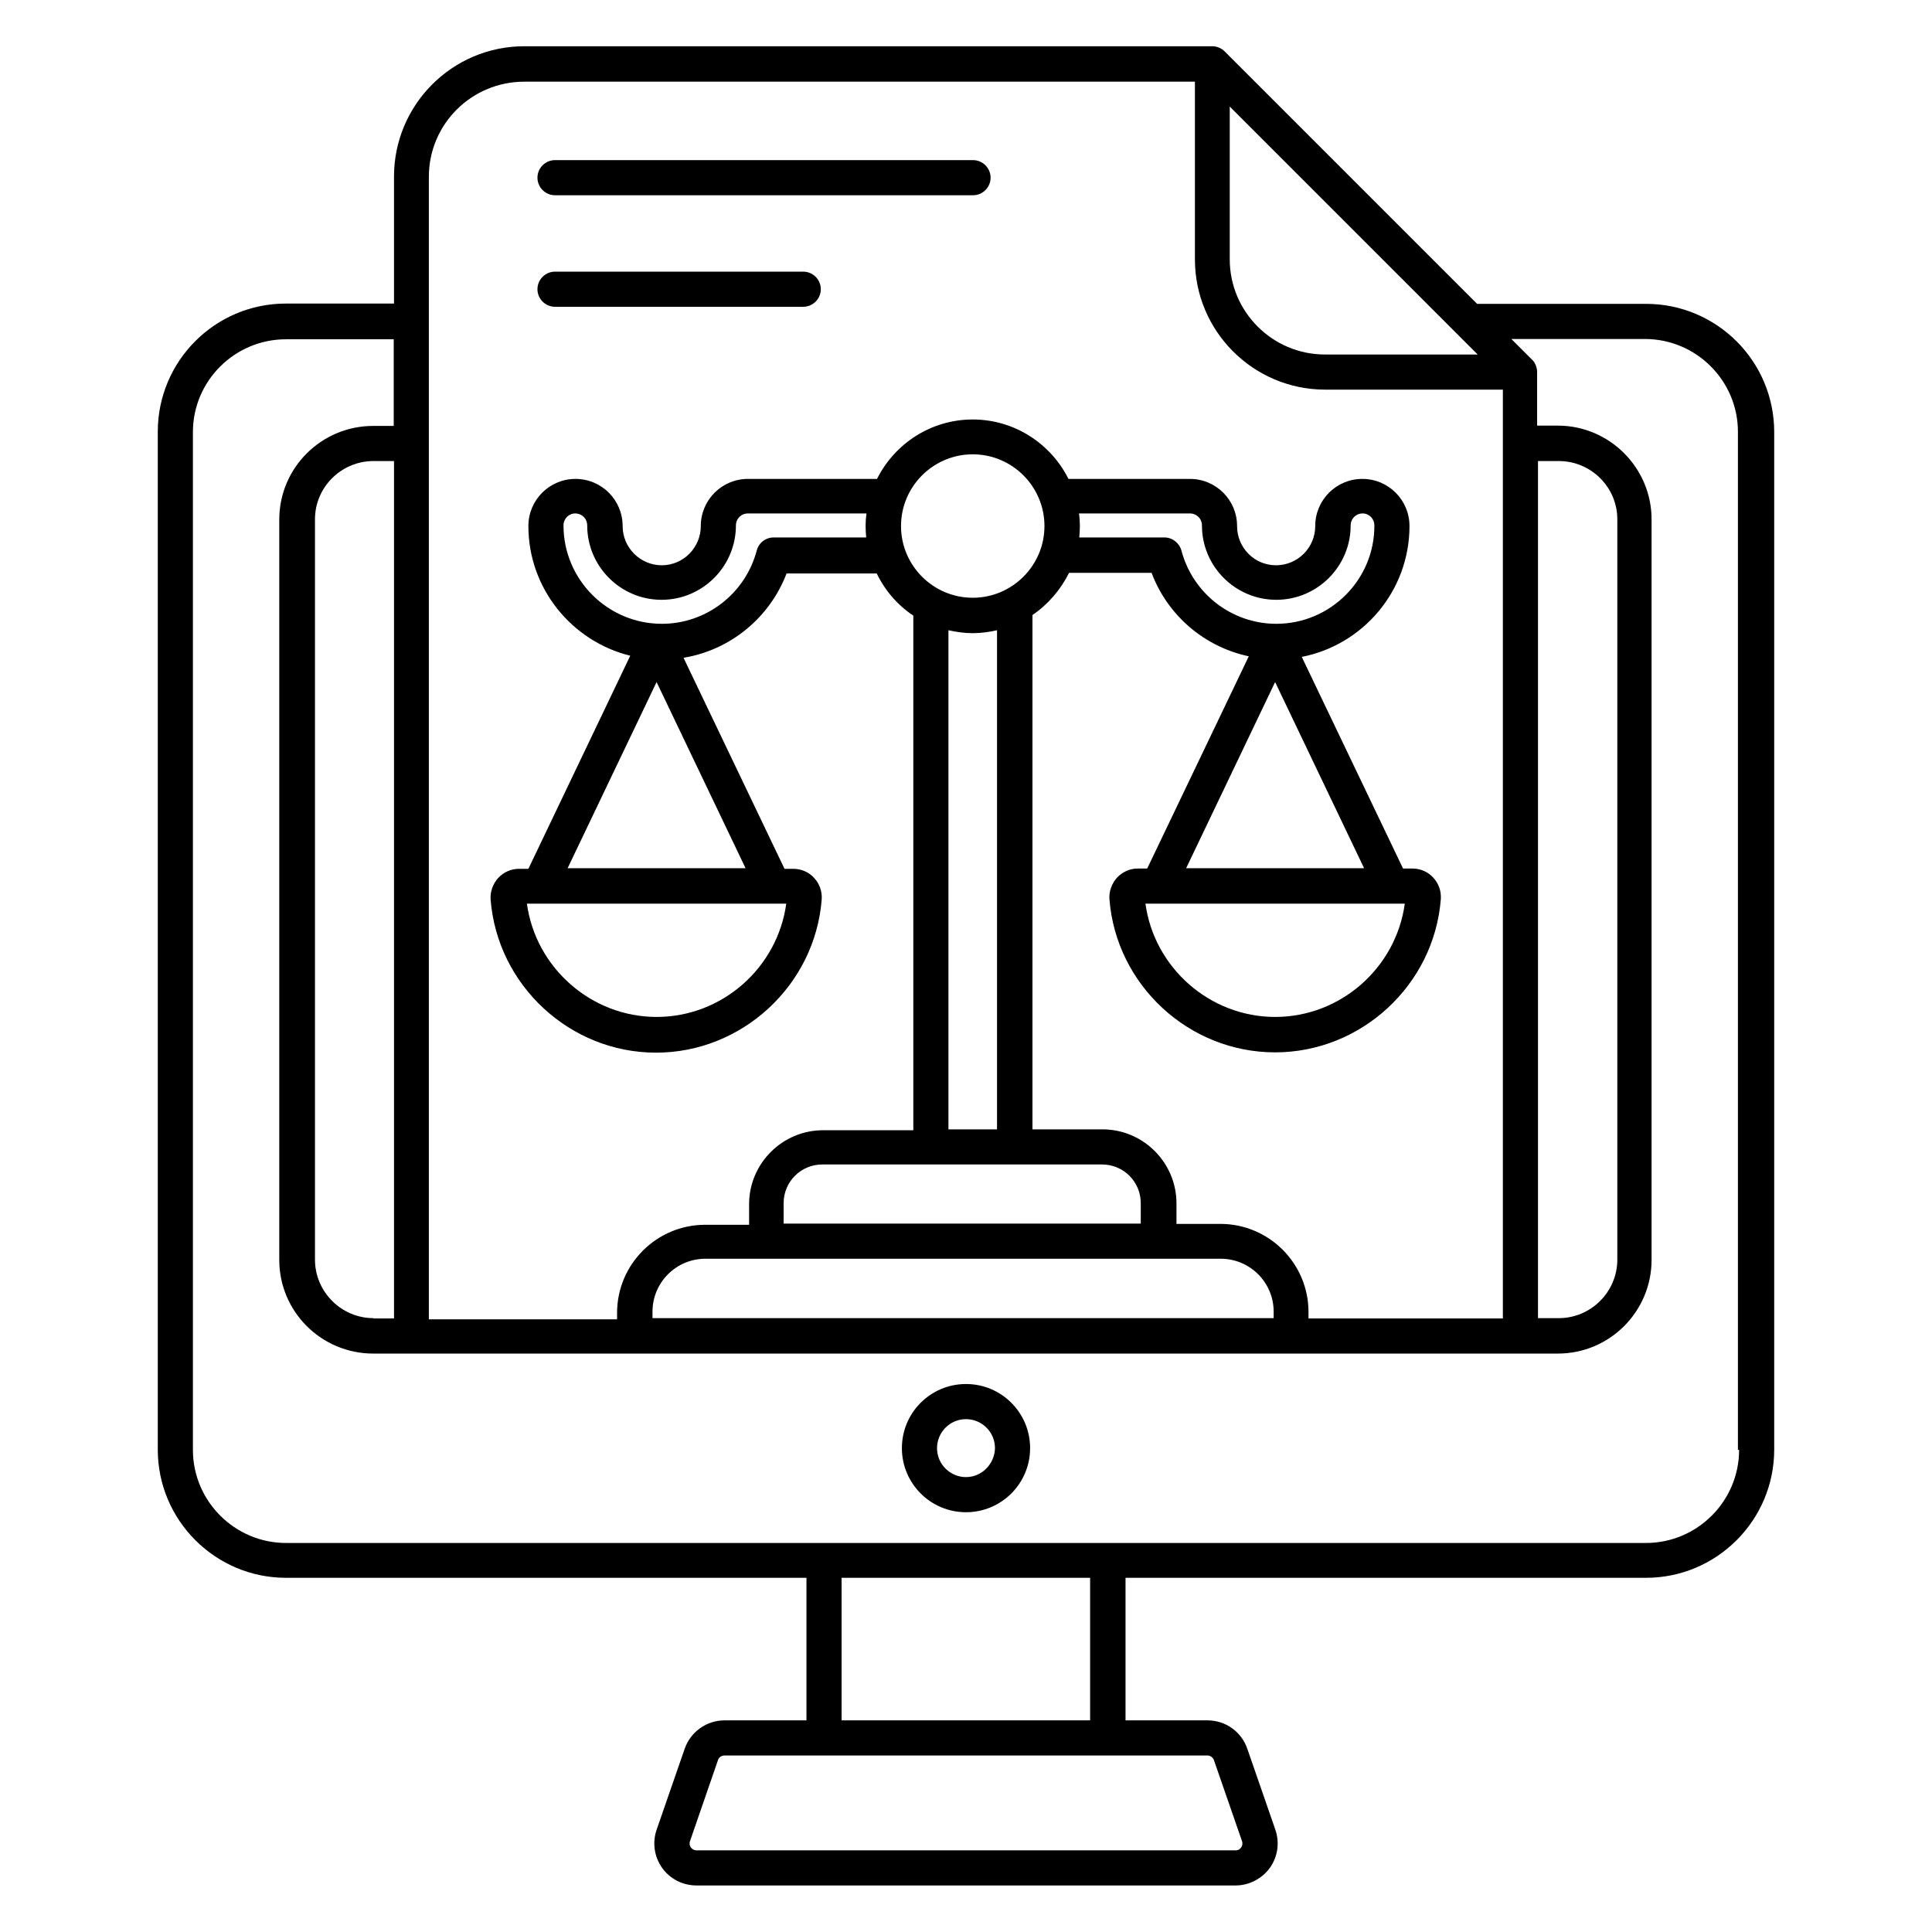 <svg id="Layer_1" enable-background="new 0 0 66 66" viewBox="0 0 66 66" xmlns="http://www.w3.org/2000/svg"><g><path d="m56.23 10.38h-5.77l-8.62-8.62c-.06-.06-.12-.1-.19-.13s-.15-.05-.23-.05h-23.51c-2.46 0-4.45 2-4.45 4.45v4.34h-3.69c-2.42 0-4.38 1.96-4.38 4.38v34.77c0 2.42 1.97 4.38 4.38 4.38h17.78v4.87h-2.8c-.61 0-1.16.39-1.36.97l-.96 2.77c-.15.44-.08.92.19 1.3s.71.6 1.17.6h18.42c.46 0 .9-.23 1.17-.6.27-.38.34-.86.19-1.3l-.96-2.77c-.2-.58-.74-.97-1.36-.97h-2.8v-4.87h17.78c2.42 0 4.38-1.97 4.38-4.38v-34.76c0-2.42-1.96-4.38-4.38-4.38zm-3.69 5.37h.71c1.1 0 2 .89 2 1.99v25.29c0 1.1-.9 2-2 2h-.71zm-10.53-12.11 8.47 8.47h-5.22c-1.79 0-3.25-1.46-3.25-3.25zm-24.1-.85h22.91v6.07c0 2.46 2 4.45 4.45 4.45h6.07v31.73h-6.64v-.22c0-1.66-1.35-3.01-3.01-3.01h-1.5v-.7c0-1.39-1.13-2.53-2.53-2.53h-2.39v-17.57c.53-.36.96-.86 1.25-1.44h2.82c.55 1.46 1.81 2.53 3.32 2.85l-3.47 7.25h-.32c-.27 0-.52.11-.71.31-.18.2-.28.47-.26.74.23 2.93 2.71 5.23 5.66 5.23 2.94 0 5.43-2.3 5.66-5.23.02-.27-.07-.54-.26-.74-.18-.2-.44-.31-.71-.31h-.32l-3.46-7.23c2.1-.41 3.68-2.26 3.68-4.47 0-.89-.72-1.61-1.61-1.61s-1.61.72-1.61 1.61c0 .74-.6 1.34-1.34 1.34s-1.33-.6-1.33-1.34c0-.89-.72-1.61-1.61-1.61h-4.15c-.6-1.2-1.84-2.03-3.27-2.03s-2.67.83-3.27 2.03h-4.41c-.89 0-1.61.72-1.61 1.61 0 .74-.6 1.34-1.33 1.34-.74 0-1.34-.6-1.34-1.34 0-.89-.72-1.61-1.61-1.61s-1.61.72-1.61 1.61c0 2.14 1.49 3.94 3.48 4.43l-3.48 7.28h-.32c-.27 0-.52.11-.71.31-.18.2-.28.47-.26.74.23 2.93 2.71 5.23 5.65 5.23s5.43-2.3 5.66-5.23c.02-.27-.07-.54-.26-.74-.18-.2-.44-.31-.71-.31h-.3l-3.45-7.21c1.59-.26 2.94-1.36 3.52-2.88h3.08c.28.58.71 1.08 1.25 1.44v17.58h-3.08c-1.39 0-2.53 1.13-2.53 2.53v.7h-1.5c-1.66 0-3.01 1.35-3.01 3.01v.22h-6.43v-29.91-.01-.01-4.15-.01s0-.01 0-.01v-4.93c0-1.8 1.46-3.25 3.26-3.25zm4.38 42.24v-.22c0-1 .81-1.81 1.81-1.81h17.6c1 0 1.81.81 1.81 1.81v.22zm4.57-14.16c-.3 2.19-2.19 3.87-4.43 3.87-2.23 0-4.13-1.68-4.43-3.87zm-7.47-1.21 3.04-6.36 3.04 6.36zm3.22-8.35c-1.85 0-3.36-1.51-3.36-3.36 0-.23.18-.41.4-.41.23 0 .41.18.41.41 0 1.4 1.14 2.54 2.54 2.54s2.54-1.14 2.54-2.54c0-.23.18-.41.41-.41h4.05c-.02.14-.03.28-.03.43 0 .13.01.26.02.39h-3.16c-.27 0-.51.18-.58.45-.39 1.47-1.72 2.5-3.24 2.5zm8.17-3.34c0-1.35 1.1-2.45 2.45-2.45s2.45 1.1 2.45 2.45-1.1 2.45-2.45 2.45-2.45-1.1-2.45-2.45zm17.21 12.9c-.3 2.19-2.19 3.87-4.43 3.87-2.23 0-4.13-1.68-4.43-3.87zm-7.47-1.21 3.04-6.36 3.04 6.36zm3.08-8.35c-1.52 0-2.85-1.03-3.24-2.5-.07-.26-.31-.45-.58-.45h-2.91c.01-.13.02-.26.02-.39 0-.14-.01-.29-.03-.43h3.79c.23 0 .41.18.41.41 0 1.4 1.14 2.54 2.54 2.54s2.54-1.14 2.54-2.54c0-.23.18-.41.41-.41.22 0 .4.18.4.41.01 1.85-1.5 3.36-3.35 3.36zm-10.37.32c.29 0 .56-.04.83-.1v17.05h-1.66v-17.05c.27.06.55.1.83.1zm-1.44 18.15c.01 0 .01.01 0 0 .01.01.01 0 0 0h2.87 2.99c.73 0 1.32.59 1.32 1.32v.7h-12.2v-.7c0-.73.59-1.32 1.32-1.32zm-19.03 5.25c-1.1 0-2-.9-2-2v-25.29c0-1.1.9-1.99 2-1.99h.7v29.29h-.7zm28.71 15.1.96 2.77c.03.1 0 .17-.03.21s-.08.1-.19.1h-18.42c-.1 0-.16-.06-.19-.1s-.06-.11-.03-.21l.96-2.78c.03-.09.12-.15.22-.15h3.4.01s0 0 .01 0h9.68.01s0 0 .01 0h3.4c.08.01.17.07.2.16zm-4.23-1.36h-8.49v-4.87h8.49zm22.17-9.24c0 1.75-1.43 3.18-3.18 3.18h-46.46c-1.75 0-3.18-1.43-3.18-3.18v-34.77c0-1.75 1.43-3.17 3.18-3.17h3.68v2.96h-.7c-1.77 0-3.21 1.43-3.21 3.2v25.29c0 1.77 1.44 3.2 3.21 3.2h8.92s0 0 0 0h22.4 9.15c1.77 0 3.2-1.44 3.2-3.2v-25.3c0-1.76-1.44-3.2-3.2-3.2h-.71v-1.84c0-.08-.02-.16-.05-.23s-.07-.14-.13-.19l-.7-.7h4.56c1.75 0 3.18 1.42 3.18 3.17v34.78z"/><path d="m33 47.28c-1.21 0-2.19.98-2.19 2.19s.98 2.19 2.19 2.19 2.19-.98 2.19-2.19-.98-2.19-2.19-2.19zm0 3.18c-.54 0-.99-.44-.99-.99 0-.54.44-.99.99-.99.54 0 .99.44.99.99-.01.54-.45.99-.99.99z"/><path d="m18.96 6.67h14.28c.33 0 .6-.27.6-.6s-.27-.6-.6-.6h-14.28c-.33 0-.6.27-.6.6s.27.6.6.6z"/><path d="m18.96 10.48h8.48c.33 0 .6-.27.6-.6s-.27-.6-.6-.6h-8.48c-.33 0-.6.27-.6.6s.27.6.6.6z"/></g></svg>